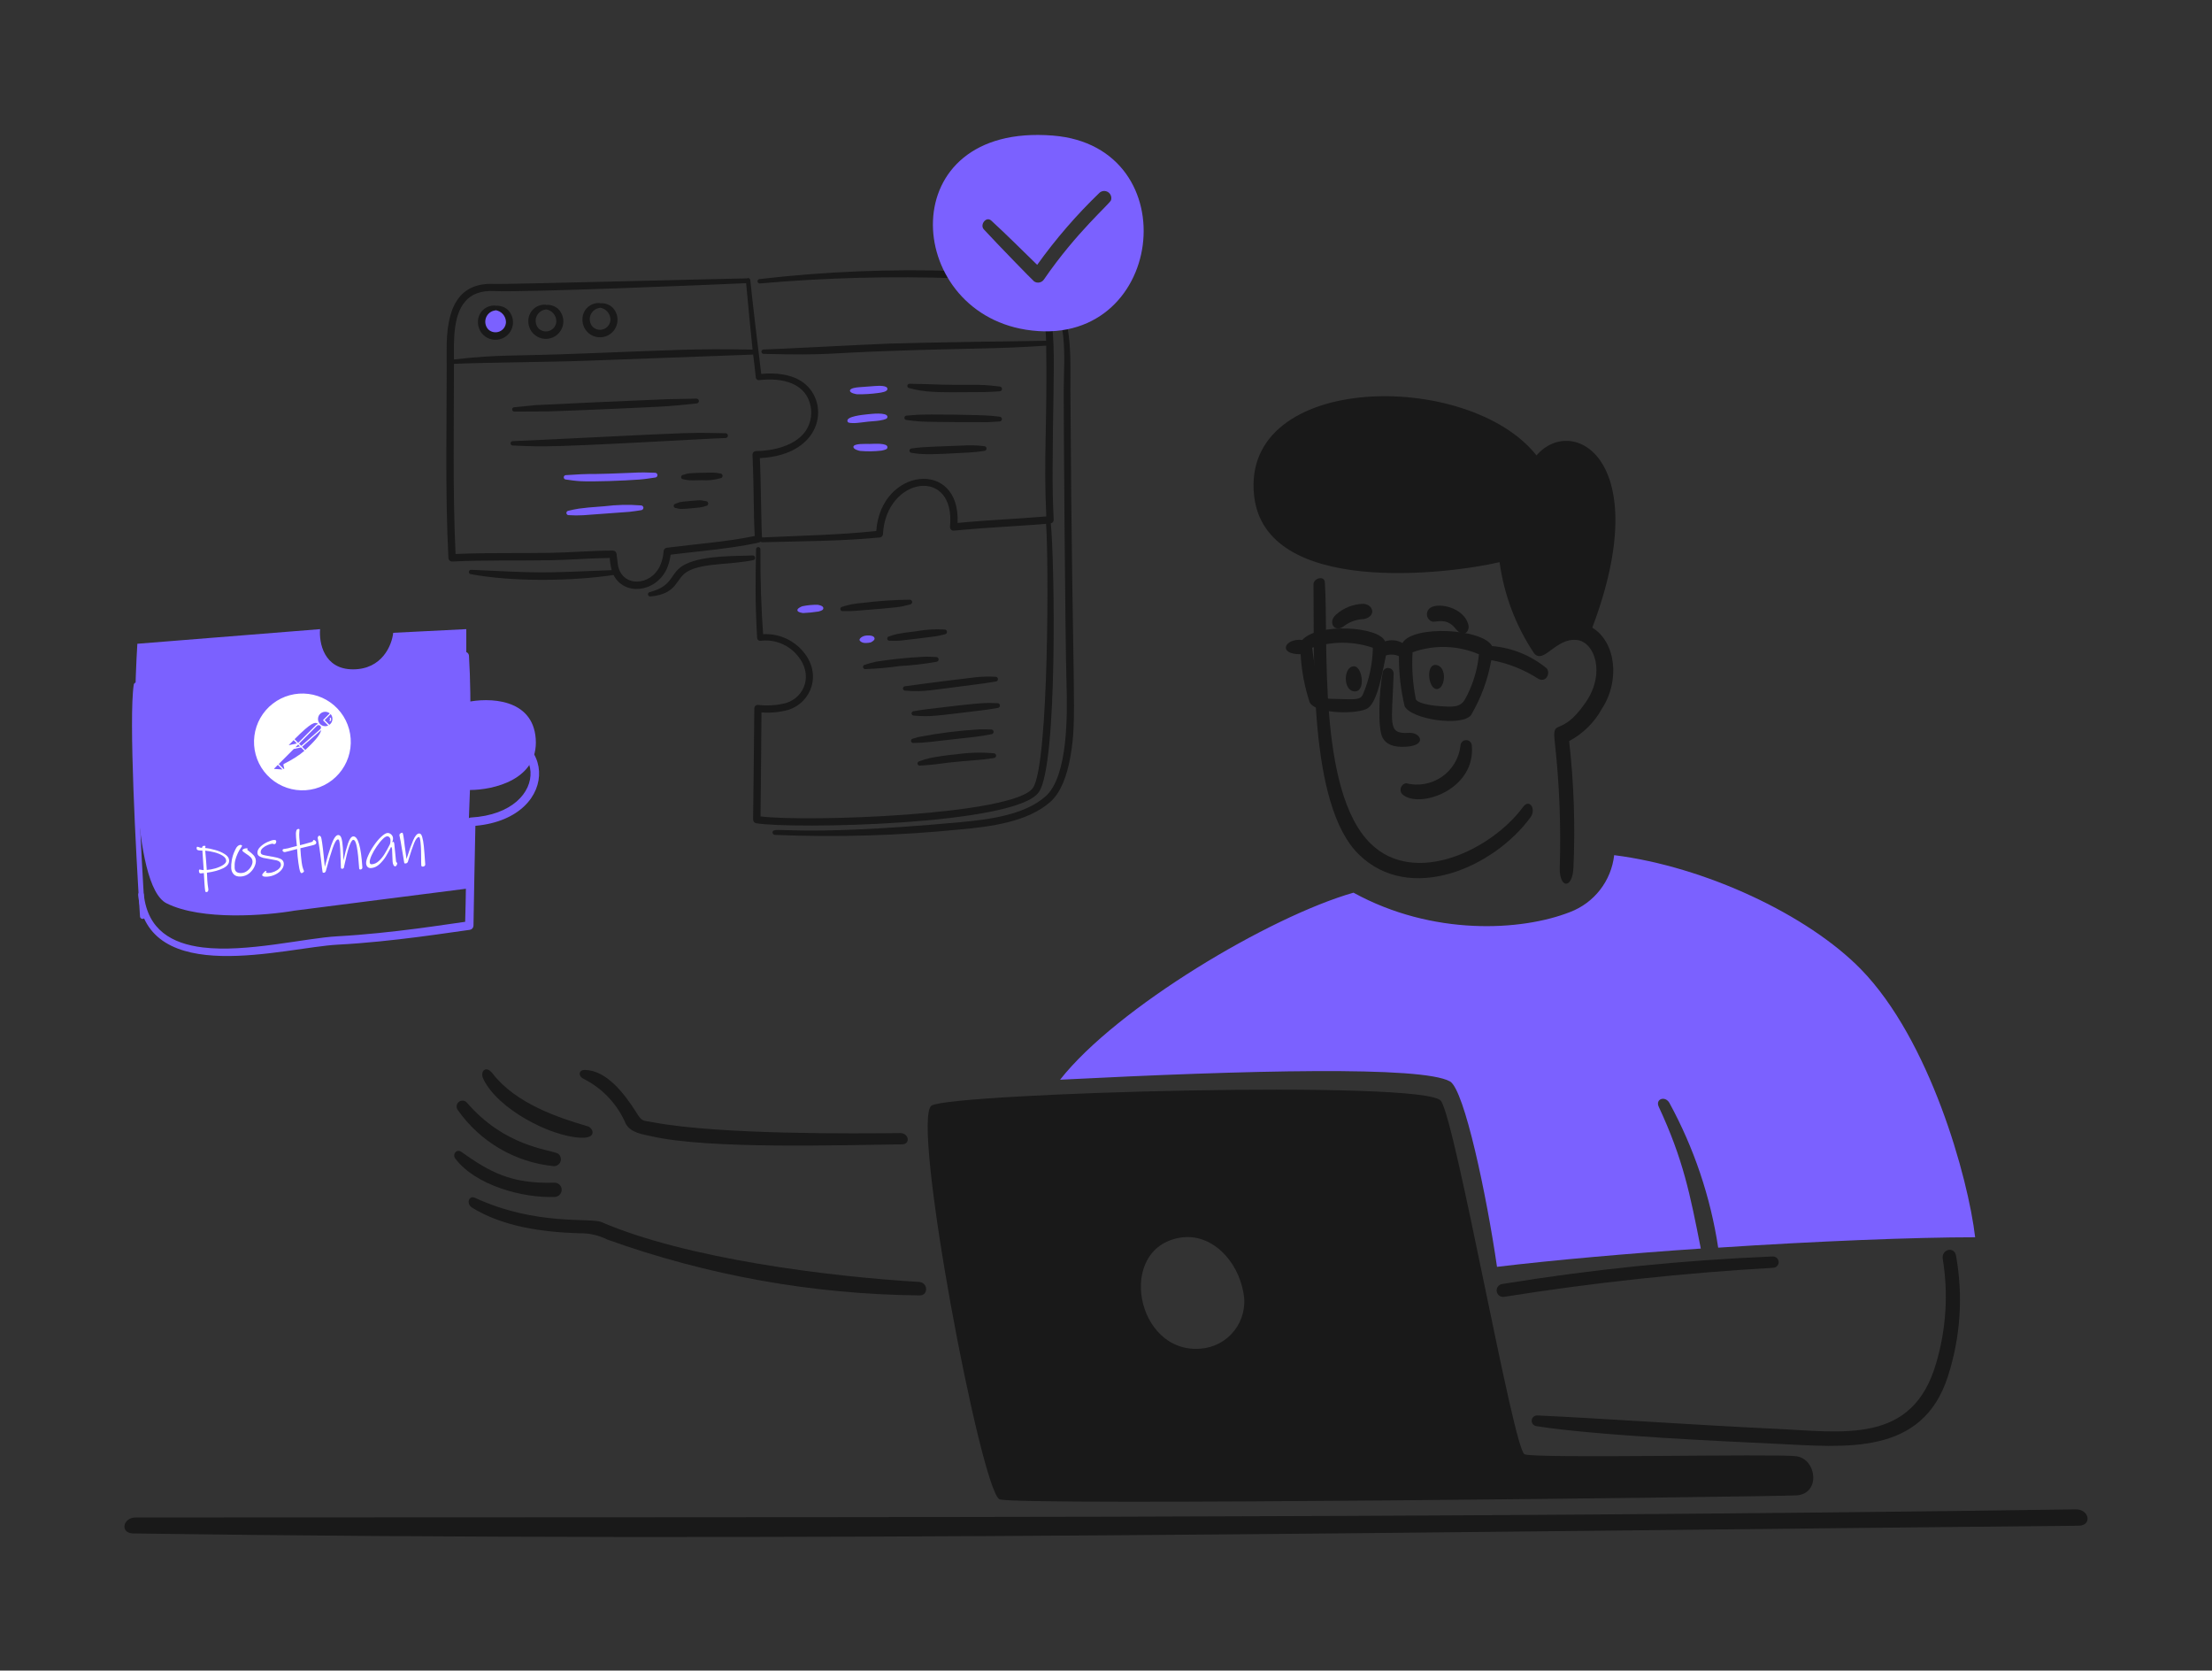 <svg width="200" height="151" viewBox="0 0 200 151" fill="none" xmlns="http://www.w3.org/2000/svg">
<rect x="0" y="0" width="200" height="151" fill="#333333" stroke="none"/>
<g clip-path="url(#clip0_5173_110110)">
<path d="M43.529 29.112C43.529 29.448 43.663 29.77 43.901 30.008C44.138 30.246 44.461 30.38 44.797 30.38C45.133 30.38 45.456 30.246 45.694 30.008C45.931 29.77 46.065 29.448 46.065 29.112C46.065 28.775 45.931 28.453 45.694 28.215C45.456 27.977 45.133 27.844 44.797 27.844C44.461 27.844 44.138 27.977 43.901 28.215C43.663 28.453 43.529 28.775 43.529 29.112Z" fill="#7B61FF"/>
<path d="M44.801 27.622C44.597 27.605 44.391 27.631 44.197 27.698C44.004 27.765 43.827 27.872 43.677 28.011C43.527 28.151 43.408 28.321 43.329 28.51C43.249 28.698 43.209 28.902 43.213 29.107C43.209 29.369 43.271 29.628 43.392 29.861C43.513 30.093 43.69 30.293 43.907 30.44C44.124 30.587 44.374 30.679 44.635 30.706C44.896 30.733 45.16 30.695 45.402 30.595C45.645 30.495 45.859 30.337 46.025 30.134C46.191 29.931 46.304 29.69 46.355 29.432C46.405 29.175 46.39 28.909 46.312 28.658C46.234 28.408 46.096 28.18 45.908 27.997C45.758 27.864 45.582 27.764 45.392 27.703C45.201 27.641 45 27.619 44.8 27.638L44.801 27.622ZM44.801 28.037C45.06 28.074 45.298 28.202 45.471 28.398C45.645 28.594 45.743 28.845 45.749 29.107C45.745 29.291 45.688 29.471 45.583 29.624C45.479 29.776 45.332 29.895 45.161 29.965C44.99 30.035 44.803 30.054 44.621 30.019C44.44 29.984 44.273 29.896 44.14 29.767C44.013 29.626 43.928 29.452 43.893 29.265C43.859 29.078 43.877 28.885 43.945 28.708C44.014 28.531 44.13 28.376 44.281 28.26C44.432 28.145 44.612 28.073 44.801 28.054V28.037Z" fill="#191919"/>
<path d="M49.355 27.544C49.151 27.527 48.946 27.553 48.753 27.62C48.559 27.687 48.382 27.794 48.233 27.934C48.083 28.074 47.965 28.244 47.885 28.432C47.805 28.621 47.766 28.824 47.77 29.028C47.767 29.29 47.828 29.548 47.949 29.78C48.07 30.012 48.247 30.21 48.464 30.357C48.68 30.504 48.929 30.595 49.19 30.622C49.45 30.649 49.713 30.611 49.955 30.512C50.197 30.413 50.41 30.255 50.576 30.052C50.742 29.85 50.856 29.61 50.906 29.354C50.957 29.097 50.943 28.832 50.866 28.582C50.789 28.332 50.651 28.105 50.465 27.921C50.315 27.788 50.139 27.688 49.948 27.627C49.758 27.565 49.557 27.543 49.357 27.562L49.355 27.544ZM49.355 27.959C49.614 27.996 49.852 28.123 50.026 28.32C50.199 28.515 50.297 28.767 50.303 29.028C50.3 29.213 50.242 29.393 50.138 29.545C50.033 29.698 49.887 29.817 49.716 29.887C49.545 29.957 49.357 29.976 49.176 29.941C48.994 29.905 48.827 29.818 48.695 29.689C48.568 29.547 48.482 29.374 48.448 29.187C48.413 29 48.431 28.807 48.5 28.63C48.568 28.452 48.684 28.297 48.835 28.182C48.986 28.066 49.166 27.995 49.355 27.975V27.959Z" fill="#191919"/>
<path d="M54.248 27.396C54.044 27.379 53.839 27.404 53.645 27.472C53.452 27.539 53.275 27.646 53.125 27.786C52.976 27.926 52.857 28.095 52.778 28.284C52.698 28.473 52.659 28.676 52.662 28.88C52.658 29.143 52.72 29.402 52.84 29.635C52.961 29.868 53.138 30.067 53.355 30.215C53.572 30.362 53.822 30.454 54.083 30.481C54.344 30.509 54.608 30.471 54.85 30.371C55.093 30.271 55.307 30.113 55.474 29.91C55.64 29.707 55.753 29.466 55.804 29.208C55.854 28.951 55.84 28.684 55.762 28.434C55.684 28.183 55.545 27.956 55.358 27.772C55.207 27.64 55.031 27.54 54.841 27.478C54.65 27.416 54.449 27.395 54.249 27.414L54.248 27.396ZM54.248 27.81C54.507 27.847 54.745 27.975 54.918 28.171C55.092 28.367 55.19 28.619 55.196 28.88C55.193 29.065 55.135 29.245 55.031 29.397C54.926 29.55 54.78 29.669 54.609 29.739C54.438 29.809 54.25 29.828 54.069 29.793C53.887 29.757 53.72 29.67 53.588 29.541C53.461 29.4 53.375 29.226 53.341 29.039C53.306 28.852 53.324 28.659 53.393 28.482C53.461 28.305 53.577 28.15 53.728 28.034C53.879 27.919 54.059 27.847 54.248 27.828L54.248 27.81Z" fill="#191919"/>
<path d="M46.524 37.203C47.12 37.188 49.092 37.2 49.486 37.189C51.797 37.125 59.053 36.806 60.364 36.713C61.641 36.625 62.337 36.522 62.995 36.464C63.051 36.459 63.102 36.432 63.139 36.39C63.176 36.348 63.195 36.293 63.192 36.237C63.189 36.181 63.165 36.129 63.124 36.09C63.084 36.052 63.03 36.031 62.974 36.031C62.527 36.05 60.768 36.067 60.331 36.082C58.574 36.143 48.91 36.582 48.473 36.617C47.813 36.669 47.164 36.754 46.503 36.807C46.476 36.807 46.45 36.813 46.425 36.824C46.401 36.834 46.379 36.85 46.36 36.87C46.342 36.889 46.328 36.912 46.319 36.937C46.309 36.962 46.306 36.989 46.307 37.016C46.308 37.043 46.315 37.069 46.327 37.093C46.339 37.117 46.355 37.138 46.376 37.156C46.396 37.173 46.419 37.186 46.445 37.195C46.47 37.203 46.497 37.206 46.524 37.203Z" fill="#191919"/>
<path d="M46.36 40.269C47.039 40.285 47.841 40.353 49.258 40.344C52.686 40.325 63.942 39.639 65.601 39.592C65.658 39.592 65.713 39.57 65.754 39.529C65.794 39.489 65.817 39.434 65.817 39.376C65.817 39.319 65.794 39.264 65.754 39.223C65.713 39.183 65.658 39.16 65.601 39.16C64.126 39.148 63.892 39.091 61.744 39.154C59.837 39.21 47.502 39.846 46.36 39.873C46.308 39.873 46.257 39.894 46.22 39.931C46.183 39.968 46.162 40.019 46.162 40.071C46.162 40.124 46.183 40.174 46.22 40.211C46.257 40.248 46.308 40.269 46.36 40.269Z" fill="#191919"/>
<path d="M51.165 43.343C51.584 43.406 52.041 43.471 52.465 43.493C53.668 43.557 56.392 43.451 57.793 43.347C58.339 43.306 58.677 43.242 59.242 43.163C59.271 43.161 59.298 43.154 59.324 43.142C59.349 43.13 59.372 43.112 59.391 43.091C59.41 43.07 59.425 43.045 59.434 43.018C59.443 42.992 59.447 42.963 59.445 42.935C59.441 42.878 59.416 42.825 59.374 42.788C59.333 42.749 59.278 42.729 59.221 42.731C57.353 42.677 58.489 42.7 55.034 42.814C52.783 42.889 53.783 42.778 51.188 42.946C51.161 42.944 51.134 42.947 51.109 42.955C51.083 42.963 51.06 42.976 51.039 42.994C51.019 43.011 51.003 43.033 50.991 43.057C50.979 43.081 50.972 43.107 50.971 43.133C50.97 43.16 50.974 43.187 50.983 43.212C50.992 43.237 51.006 43.26 51.024 43.28C51.043 43.299 51.065 43.315 51.089 43.326C51.114 43.337 51.14 43.342 51.167 43.343H51.165Z" fill="#7B61FF"/>
<path d="M61.789 43.32C62.264 43.426 62.202 43.437 63.463 43.403C64.026 43.442 64.593 43.383 65.136 43.227C65.192 43.221 65.243 43.195 65.28 43.153C65.317 43.111 65.336 43.056 65.333 43C65.33 42.944 65.306 42.891 65.265 42.853C65.225 42.815 65.171 42.794 65.115 42.794C64.883 42.745 64.647 42.72 64.41 42.719C63.959 42.719 62.577 42.745 62.268 42.792C62.098 42.822 61.931 42.866 61.767 42.924C61.715 42.927 61.666 42.95 61.631 42.99C61.596 43.029 61.578 43.08 61.58 43.133C61.583 43.185 61.607 43.234 61.646 43.27C61.685 43.305 61.737 43.323 61.789 43.32Z" fill="#191919"/>
<path d="M51.411 46.564C51.851 46.595 52.293 46.597 52.733 46.571C52.843 46.565 56.809 46.273 56.919 46.263C57.25 46.232 57.834 46.136 57.964 46.116C58.021 46.113 58.075 46.088 58.115 46.047C58.154 46.005 58.176 45.95 58.177 45.893C58.173 45.836 58.148 45.782 58.107 45.743C58.065 45.705 58.01 45.683 57.953 45.684C56.852 45.596 55.746 45.622 54.65 45.758C52.217 45.93 52.047 46.018 51.38 46.17C51.33 46.177 51.285 46.203 51.254 46.242C51.223 46.282 51.208 46.331 51.212 46.382C51.216 46.432 51.239 46.478 51.276 46.512C51.313 46.546 51.361 46.564 51.411 46.564Z" fill="#7B61FF"/>
<path d="M61.126 45.924C61.262 45.963 61.401 45.989 61.541 46.004C61.789 46.017 62.88 45.915 63.267 45.871C63.46 45.847 63.65 45.799 63.832 45.729C63.86 45.727 63.888 45.721 63.913 45.709C63.939 45.696 63.962 45.679 63.981 45.658C64 45.637 64.014 45.612 64.023 45.585C64.032 45.559 64.036 45.53 64.034 45.502C64.031 45.445 64.006 45.392 63.964 45.354C63.922 45.316 63.867 45.296 63.81 45.298C63.217 45.191 63.449 45.199 62.436 45.28C61.332 45.368 61.431 45.401 61.094 45.531C61.042 45.535 60.993 45.559 60.959 45.599C60.925 45.639 60.909 45.691 60.913 45.743C60.918 45.795 60.943 45.843 60.983 45.876C61.023 45.91 61.074 45.927 61.126 45.924Z" fill="#191919"/>
<path d="M77.498 35.638C78.143 35.648 78.787 35.608 79.426 35.52C79.695 35.486 80.258 35.406 80.236 35.15C80.236 34.822 79.435 34.868 79.106 34.892C78.627 34.926 78.148 34.962 77.668 35C77.437 35.017 76.871 35.077 76.848 35.309C76.848 35.541 77.4 35.627 77.498 35.638Z" fill="#7B61FF"/>
<path d="M77.237 38.243C77.501 38.243 78.094 38.155 78.504 38.111C78.845 38.075 79.186 38.067 79.527 38.012C80.079 37.919 80.241 37.848 80.241 37.666C80.202 37.235 78.752 37.414 78.376 37.453C77.955 37.497 76.536 37.642 76.619 38.058C76.65 38.218 76.772 38.239 77.237 38.243Z" fill="#7B61FF"/>
<path d="M77.768 40.759C78.41 40.816 79.056 40.806 79.697 40.732C80.042 40.656 80.24 40.617 80.24 40.421C80.24 40.02 79.051 40.118 78.631 40.126C78.334 40.131 77.193 40.06 77.161 40.385C77.139 40.607 77.626 40.733 77.768 40.759Z" fill="#7B61FF"/>
<path d="M82.426 40.931C83.321 41.074 83.773 41.125 87.614 40.903C88.075 40.878 88.533 40.83 88.989 40.758C89.017 40.757 89.045 40.751 89.071 40.74C89.097 40.728 89.12 40.712 89.14 40.691C89.159 40.671 89.174 40.646 89.185 40.62C89.195 40.593 89.2 40.565 89.199 40.537C89.198 40.509 89.192 40.481 89.181 40.455C89.169 40.429 89.153 40.406 89.132 40.386C89.112 40.366 89.088 40.351 89.061 40.341C89.035 40.331 89.006 40.326 88.978 40.327C88.324 40.247 87.664 40.229 87.007 40.274C82.627 40.428 83.271 40.441 82.427 40.535C82.374 40.535 82.324 40.556 82.287 40.593C82.249 40.63 82.228 40.681 82.228 40.733C82.228 40.786 82.249 40.836 82.287 40.873C82.324 40.911 82.374 40.932 82.427 40.932L82.426 40.931Z" fill="#191919"/>
<path d="M81.965 37.963C82.329 38.011 82.83 38.078 83.232 38.099C84.188 38.158 89.045 38.168 89.316 38.158C89.668 38.145 90.02 38.114 90.381 38.096C90.436 38.094 90.489 38.072 90.527 38.032C90.566 37.993 90.589 37.94 90.59 37.885C90.591 37.83 90.572 37.776 90.535 37.735C90.498 37.694 90.447 37.669 90.391 37.664C90.168 37.638 89.944 37.611 89.72 37.59C88.609 37.484 83.895 37.434 82.891 37.495C82.583 37.514 82.284 37.545 81.975 37.567C81.922 37.566 81.871 37.585 81.833 37.621C81.795 37.657 81.773 37.707 81.772 37.76C81.77 37.812 81.79 37.864 81.826 37.902C81.862 37.94 81.912 37.962 81.965 37.963V37.963Z" fill="#191919"/>
<path d="M82.206 35.081C83.641 35.451 84.36 35.488 88.674 35.441C89.78 35.43 89.646 35.4 90.378 35.372C90.434 35.373 90.488 35.352 90.528 35.314C90.569 35.275 90.593 35.223 90.596 35.167C90.599 35.111 90.58 35.056 90.543 35.014C90.507 34.972 90.455 34.946 90.399 34.941C88.08 34.642 88.26 34.897 83.549 34.715C83.19 34.701 82.525 34.7 82.26 34.689C82.234 34.686 82.208 34.687 82.183 34.694C82.157 34.701 82.134 34.712 82.113 34.728C82.093 34.744 82.075 34.763 82.062 34.786C82.049 34.808 82.04 34.833 82.037 34.859C82.034 34.884 82.035 34.91 82.042 34.936C82.048 34.961 82.06 34.984 82.076 35.005C82.091 35.026 82.111 35.043 82.133 35.056C82.156 35.069 82.181 35.078 82.206 35.081Z" fill="#191919"/>
<path d="M72.62 55.413C73.08 55.393 73.539 55.347 73.995 55.276C74.246 55.212 74.459 55.144 74.442 54.959C74.442 54.739 73.964 54.67 73.92 54.665C73.459 54.659 72.998 54.703 72.546 54.797C72.46 54.824 72.061 54.992 72.098 55.174C72.116 55.349 72.574 55.411 72.62 55.413Z" fill="#7B61FF"/>
<path d="M76.212 55.238C76.638 55.249 77.064 55.238 77.489 55.203C81.644 54.868 81.267 54.885 82.294 54.633C82.35 54.624 82.4 54.593 82.433 54.547C82.466 54.501 82.48 54.444 82.471 54.388C82.463 54.332 82.433 54.281 82.388 54.247C82.343 54.213 82.286 54.198 82.23 54.205C80.805 54.222 79.382 54.32 77.968 54.499C77.349 54.537 76.736 54.654 76.146 54.846C76.094 54.855 76.048 54.884 76.017 54.927C75.987 54.97 75.975 55.023 75.983 55.075C75.992 55.127 76.021 55.174 76.064 55.204C76.107 55.235 76.16 55.247 76.212 55.238Z" fill="#191919"/>
<path d="M78.32 58.118C78.453 58.115 78.585 58.099 78.715 58.069C78.759 58.058 79.092 57.885 79.077 57.717C79.054 57.457 78.665 57.42 78.352 57.443C77.903 57.481 77.704 57.748 77.713 57.84C77.722 57.932 77.933 58.146 78.32 58.118Z" fill="#7B61FF"/>
<path d="M80.442 57.914C80.78 57.937 81.118 57.931 81.455 57.898C81.666 57.877 84.341 57.561 84.641 57.511C84.933 57.462 85.253 57.373 85.429 57.332C85.486 57.326 85.538 57.298 85.575 57.254C85.611 57.209 85.628 57.152 85.622 57.095C85.616 57.038 85.588 56.985 85.543 56.949C85.499 56.913 85.442 56.896 85.385 56.902C84.544 56.851 83.699 56.903 82.871 57.055C81.004 57.271 80.916 57.351 80.388 57.523C80.337 57.531 80.29 57.559 80.258 57.601C80.227 57.642 80.212 57.695 80.218 57.747C80.226 57.798 80.254 57.845 80.296 57.876C80.338 57.907 80.39 57.921 80.442 57.914Z" fill="#191919"/>
<path d="M78.268 60.479C79.294 60.442 80.319 60.35 81.336 60.205C82.454 60.145 83.568 60.017 84.671 59.819C84.726 59.814 84.778 59.787 84.814 59.745C84.851 59.703 84.87 59.648 84.867 59.593C84.864 59.537 84.84 59.484 84.799 59.446C84.759 59.408 84.705 59.387 84.649 59.387C84.239 59.373 83.889 59.347 83.477 59.366C82.046 59.44 80.621 59.587 79.205 59.809C78.863 59.883 78.525 59.977 78.192 60.089C78.167 60.094 78.142 60.103 78.12 60.117C78.098 60.132 78.079 60.15 78.065 60.171C78.05 60.193 78.039 60.217 78.034 60.242C78.028 60.268 78.028 60.294 78.032 60.319C78.043 60.371 78.074 60.417 78.118 60.447C78.162 60.477 78.215 60.488 78.268 60.479Z" fill="#191919"/>
<path d="M81.844 62.426C83.635 62.568 84.09 62.383 88.322 61.854C89.462 61.714 89.379 61.691 90.016 61.606C90.045 61.605 90.074 61.599 90.101 61.587C90.127 61.576 90.151 61.559 90.171 61.538C90.192 61.516 90.207 61.491 90.217 61.464C90.227 61.436 90.232 61.407 90.23 61.378C90.229 61.349 90.221 61.32 90.209 61.294C90.196 61.268 90.178 61.245 90.156 61.225C90.134 61.206 90.108 61.192 90.081 61.183C90.053 61.174 90.023 61.17 89.994 61.173C89.44 61.143 88.885 61.153 88.332 61.203C88.093 61.224 84.373 61.674 81.834 62.03C81.808 62.03 81.782 62.036 81.758 62.047C81.734 62.057 81.713 62.073 81.695 62.092C81.677 62.111 81.663 62.133 81.654 62.157C81.644 62.181 81.64 62.207 81.641 62.233C81.641 62.259 81.647 62.285 81.658 62.309C81.668 62.333 81.684 62.354 81.703 62.372C81.722 62.39 81.744 62.404 81.768 62.413C81.792 62.423 81.818 62.427 81.844 62.426Z" fill="#191919"/>
<path d="M82.624 64.681C84.209 64.813 84.577 64.704 88.632 64.224C89.627 64.106 89.58 64.081 90.209 63.99C90.266 63.987 90.32 63.962 90.358 63.92C90.397 63.877 90.417 63.821 90.414 63.764C90.411 63.707 90.386 63.653 90.343 63.615C90.301 63.576 90.245 63.556 90.188 63.559C89.049 63.515 88.918 63.489 83.806 64.102C83.48 64.14 82.761 64.261 82.613 64.284C82.587 64.285 82.561 64.291 82.537 64.302C82.514 64.312 82.492 64.327 82.474 64.346C82.456 64.365 82.442 64.387 82.433 64.412C82.424 64.436 82.419 64.462 82.42 64.488C82.421 64.514 82.427 64.54 82.437 64.563C82.448 64.587 82.463 64.609 82.482 64.626C82.501 64.644 82.523 64.658 82.547 64.668C82.572 64.677 82.597 64.681 82.624 64.681Z" fill="#191919"/>
<path d="M82.602 67.155C83.075 67.151 83.548 67.122 84.019 67.07C89.213 66.484 88.263 66.615 89.633 66.365C89.662 66.364 89.69 66.356 89.716 66.344C89.742 66.331 89.765 66.314 89.784 66.292C89.803 66.271 89.818 66.246 89.827 66.218C89.836 66.191 89.84 66.162 89.838 66.133C89.835 66.105 89.828 66.077 89.814 66.051C89.801 66.026 89.783 66.003 89.761 65.984C89.739 65.966 89.714 65.952 89.686 65.943C89.659 65.935 89.63 65.932 89.601 65.935C89.239 65.93 88.887 65.913 88.525 65.927C86.687 66.037 84.858 66.267 83.049 66.617C82.878 66.662 82.708 66.716 82.538 66.766C82.512 66.77 82.487 66.779 82.464 66.792C82.442 66.806 82.422 66.824 82.407 66.845C82.392 66.866 82.381 66.891 82.374 66.916C82.368 66.942 82.368 66.968 82.372 66.994C82.376 67.02 82.385 67.045 82.399 67.067C82.413 67.089 82.431 67.108 82.453 67.124C82.474 67.139 82.499 67.15 82.524 67.155C82.55 67.161 82.576 67.162 82.602 67.157V67.155Z" fill="#191919"/>
<path d="M83.186 69.203C85.913 69.01 84.023 69.045 88.515 68.683C89.192 68.631 89.376 68.582 89.847 68.52C89.876 68.521 89.905 68.515 89.932 68.504C89.959 68.493 89.983 68.477 90.004 68.456C90.024 68.435 90.04 68.41 90.051 68.383C90.062 68.356 90.067 68.327 90.066 68.298C90.066 68.269 90.059 68.24 90.047 68.214C90.035 68.187 90.017 68.163 89.996 68.144C89.975 68.124 89.949 68.109 89.922 68.099C89.894 68.09 89.865 68.085 89.836 68.087C88.707 67.989 87.57 68.02 86.448 68.183C85.655 68.254 84.865 68.366 84.083 68.518C83.751 68.599 83.424 68.698 83.103 68.815C83.055 68.829 83.013 68.861 82.987 68.904C82.961 68.947 82.953 68.999 82.963 69.048C82.974 69.097 83.003 69.141 83.044 69.17C83.086 69.198 83.137 69.21 83.186 69.203Z" fill="#191919"/>
<path d="M94.311 26.101C96.645 28.391 96.198 32.096 96.175 35.353C96.166 36.679 96.301 57.428 96.431 61.853C96.511 64.577 96.573 70.171 94.535 71.982C92.617 73.684 89.341 74.086 86.79 74.32C71.193 75.747 69.909 74.582 69.85 75.241C69.848 75.299 69.87 75.356 69.91 75.398C69.95 75.44 70.005 75.465 70.063 75.466C75.664 75.698 81.275 75.531 86.853 74.968C89.576 74.725 92.927 74.29 94.972 72.477C95.919 71.637 96.483 70.102 96.783 68.382C97.419 64.732 96.947 63.617 96.783 35.355C96.764 32.096 97.088 28.06 94.588 25.813C94.549 25.78 94.499 25.763 94.448 25.766C94.397 25.769 94.35 25.791 94.314 25.827C94.279 25.864 94.259 25.913 94.258 25.964C94.258 26.015 94.277 26.064 94.311 26.101Z" fill="#191919"/>
<path d="M95.01 47.308C95.087 47.292 95.156 47.248 95.204 47.185C95.252 47.122 95.275 47.044 95.269 46.965C95.191 45.38 95.159 43.792 95.174 42.205C95.208 31.938 95.786 28.23 93.852 26.174C92.335 24.532 89.413 24.607 86.576 24.501C80.596 24.295 74.61 24.537 68.666 25.226C68.614 25.232 68.566 25.258 68.534 25.299C68.501 25.34 68.486 25.393 68.491 25.445C68.497 25.497 68.523 25.545 68.565 25.578C68.606 25.611 68.658 25.626 68.71 25.62C74.641 25.1 80.597 24.944 86.546 25.152C91.979 25.36 94.43 25.306 94.585 30.799C93.638 30.814 83.702 30.95 80.421 31.057C78.3 31.134 69.799 31.585 69.043 31.59C68.99 31.59 68.939 31.611 68.902 31.648C68.865 31.685 68.844 31.735 68.844 31.788C68.844 31.841 68.865 31.891 68.902 31.928C68.939 31.965 68.99 31.986 69.043 31.986C75.014 32.139 74.877 31.904 80.442 31.724C87.804 31.46 90.016 31.557 94.593 31.242C94.697 38.299 94.347 41.275 94.601 46.679C91.933 46.906 89.258 47.005 86.579 47.269C86.852 41.451 79.636 42.256 79.228 47.997C75.884 48.353 72.317 48.418 68.915 48.58C68.827 48.584 68.818 43.603 68.702 41.409C74.609 41.111 75.091 36.09 72.409 34.43C71.429 33.813 70.087 33.676 68.829 33.799C68.648 32.434 67.977 26.77 67.838 25.314C67.835 25.281 67.824 25.249 67.805 25.221C67.786 25.194 67.761 25.171 67.731 25.156C67.701 25.141 67.668 25.133 67.635 25.134C67.602 25.135 67.569 25.145 67.54 25.161C67.408 25.148 45.565 25.71 44.752 25.666C41.245 25.476 40.363 28.145 40.384 31.64C40.414 37.928 40.225 44.201 40.544 50.441C40.549 50.529 40.589 50.611 40.655 50.67C40.721 50.73 40.807 50.76 40.896 50.756C43.846 50.612 46.732 50.69 49.675 50.642C51.5 50.613 53.322 50.454 55.13 50.434C55.155 50.806 55.214 51.174 55.306 51.535C48.711 51.809 48.979 51.804 42.609 51.504C42.557 51.498 42.505 51.513 42.464 51.546C42.423 51.578 42.397 51.626 42.391 51.678C42.385 51.73 42.4 51.783 42.433 51.824C42.465 51.865 42.513 51.891 42.565 51.897C46.462 52.621 51.77 52.522 55.477 51.974C56.443 53.886 59.282 53.569 60.283 51.427C60.461 51.016 60.579 50.582 60.635 50.138C62.446 49.91 64.332 49.743 66.165 49.477C66.389 49.445 68.601 49.112 68.785 48.97C68.825 49 68.874 49.016 68.924 49.014C72.488 48.913 75.926 48.929 79.556 48.58C79.63 48.571 79.698 48.537 79.749 48.483C79.799 48.429 79.829 48.36 79.834 48.286C80.106 43.069 86.43 42.129 85.896 47.606C85.892 47.654 85.899 47.703 85.915 47.748C85.932 47.794 85.958 47.836 85.991 47.87C86.177 48.047 86.02 47.946 88.868 47.742C90.771 47.605 92.675 47.509 94.579 47.349C94.816 50.066 94.864 69.047 93.396 71.219C91.65 73.685 72.968 74.317 68.764 73.795C68.785 71.883 68.849 65.615 68.849 64.391C69.666 64.458 70.488 64.382 71.278 64.164C73.373 63.493 74.342 60.91 72.61 58.885C72.17 58.363 71.615 57.95 70.988 57.679C70.362 57.408 69.681 57.286 68.999 57.323C68.844 55.341 68.733 52.294 68.754 49.642C68.753 49.591 68.732 49.543 68.695 49.507C68.659 49.471 68.611 49.451 68.56 49.45C68.509 49.449 68.46 49.468 68.423 49.503C68.385 49.537 68.363 49.585 68.36 49.636C68.316 52.469 68.256 54.081 68.455 57.661C68.458 57.7 68.469 57.739 68.487 57.774C68.506 57.809 68.532 57.84 68.563 57.864C68.594 57.888 68.63 57.906 68.668 57.915C68.707 57.925 68.747 57.926 68.786 57.919C69.414 57.844 70.051 57.931 70.636 58.17C71.222 58.41 71.737 58.794 72.133 59.287C73.529 60.954 72.788 63.007 71.076 63.545C70.248 63.758 69.389 63.815 68.54 63.715C68.496 63.712 68.451 63.718 68.409 63.733C68.367 63.748 68.329 63.772 68.296 63.803C68.264 63.834 68.239 63.872 68.222 63.913C68.206 63.955 68.198 63.999 68.2 64.044C68.2 65.382 68.114 72.068 68.093 74.079C68.093 74.157 68.121 74.234 68.171 74.294C68.222 74.355 68.292 74.396 68.37 74.41C71.547 74.957 91.906 74.592 93.928 71.596C95.664 69.146 95.338 50.38 95.01 47.308ZM42.063 27.246C42.607 26.607 43.448 26.244 44.716 26.31C47.403 26.442 64.561 25.733 67.462 25.596C67.579 26.975 67.976 30.981 68.045 31.6C62.744 31.495 60.625 31.66 53.09 31.938C45.864 32.231 45.386 32.006 41.043 32.491C41.04 30.802 40.947 28.542 42.063 27.246ZM68.347 40.775C68.304 40.776 68.261 40.786 68.222 40.804C68.183 40.822 68.148 40.848 68.119 40.88C68.09 40.912 68.068 40.949 68.054 40.99C68.04 41.031 68.035 41.074 68.038 41.117C68.194 44.8 68.109 46.054 68.241 48.448C65.663 48.983 62.922 49.171 60.293 49.51C60.218 49.518 60.147 49.553 60.095 49.607C60.042 49.662 60.011 49.734 60.005 49.809C59.973 50.271 59.861 50.724 59.675 51.148C58.822 53.004 56.227 53.112 55.871 51.067L55.744 50.059C55.734 49.978 55.696 49.903 55.635 49.849C55.574 49.794 55.495 49.764 55.413 49.765C53.508 49.77 51.578 49.943 49.661 49.973C46.87 50.017 44.023 49.95 41.191 50.075C40.921 44.512 41.049 37.986 41.045 32.891C43.411 32.769 49.532 32.735 53.123 32.604C55.158 32.525 67.136 32.081 68.097 32.05C68.175 32.744 68.273 33.434 68.337 34.126C68.341 34.161 68.351 34.195 68.369 34.226C68.386 34.257 68.409 34.283 68.437 34.305C68.465 34.327 68.497 34.343 68.531 34.352C68.565 34.361 68.6 34.363 68.635 34.358C70.797 34.112 72.914 34.646 73.303 36.769C73.374 37.164 73.364 37.569 73.274 37.96C73.184 38.351 73.017 38.719 72.781 39.044C71.831 40.298 69.927 40.756 68.347 40.775Z" fill="#191919"/>
<path d="M58.822 53.912C61.364 53.674 61.032 52.226 62.263 51.599C63.683 50.877 65.946 51.063 68.081 50.635C68.109 50.632 68.137 50.624 68.163 50.61C68.188 50.596 68.211 50.578 68.229 50.555C68.247 50.532 68.261 50.506 68.269 50.478C68.277 50.451 68.279 50.422 68.275 50.393C68.272 50.364 68.262 50.336 68.248 50.311C68.233 50.286 68.214 50.264 68.191 50.247C68.168 50.229 68.141 50.217 68.113 50.21C68.085 50.203 68.056 50.201 68.027 50.206C66.926 50.278 63.665 50.145 61.965 51.005C60.486 51.754 61.023 52.916 58.748 53.521C58.722 53.526 58.697 53.536 58.676 53.55C58.654 53.565 58.635 53.583 58.62 53.605C58.606 53.626 58.595 53.65 58.59 53.676C58.585 53.702 58.585 53.728 58.59 53.754C58.594 53.779 58.604 53.804 58.619 53.825C58.633 53.847 58.651 53.866 58.673 53.881C58.695 53.895 58.719 53.906 58.744 53.911C58.77 53.916 58.796 53.917 58.822 53.912Z" fill="#191919"/>
<path d="M28.473 60.314C23.108 60.538 18.374 61.44 12.866 61.019C12.836 61.017 12.807 61.008 12.78 60.995C12.753 60.981 12.729 60.962 12.71 60.939C12.69 60.916 12.675 60.89 12.666 60.861C12.657 60.832 12.653 60.802 12.655 60.772C12.661 60.711 12.69 60.654 12.736 60.614C12.782 60.574 12.842 60.553 12.902 60.556C17.926 60.886 23.416 59.822 28.819 59.563C28.87 59.559 28.921 59.566 28.969 59.583C29.017 59.601 29.061 59.629 29.097 59.665C29.134 59.702 29.162 59.745 29.18 59.794C29.198 59.842 29.205 59.894 29.201 59.945C29.093 64.112 34.196 63.613 34.766 59.739C34.779 59.654 34.82 59.575 34.883 59.516C34.946 59.457 35.026 59.422 35.112 59.415C37.395 59.25 39.639 58.982 42.009 58.914C42.109 58.911 42.206 58.948 42.279 59.016C42.353 59.084 42.398 59.179 42.403 59.28C42.539 61.466 42.539 63.708 42.539 66.026C50.456 65.09 51.006 73.921 42.983 74.645C42.946 75.956 42.81 83.686 42.81 83.686C42.804 83.776 42.767 83.86 42.706 83.926C42.646 83.991 42.565 84.034 42.477 84.047C40.862 84.253 35.511 85.129 30.534 85.387C25.808 85.627 13.257 89.368 12.495 80.889C12.489 80.823 12.508 80.756 12.55 80.704C12.591 80.652 12.652 80.619 12.717 80.611C12.784 80.606 12.85 80.627 12.903 80.669C12.955 80.711 12.991 80.771 13.001 80.838C13.347 84.061 15.543 85.293 18.319 85.635C22.278 86.122 27.574 84.792 30.497 84.631C35.534 84.355 40.691 83.498 42.058 83.321C42.097 82.831 42.218 74.326 42.218 74.274C42.219 74.177 42.257 74.084 42.323 74.014C42.389 73.943 42.48 73.901 42.575 73.895C50.07 73.46 49.577 65.654 42.218 66.858C42.164 66.867 42.108 66.863 42.056 66.848C42.003 66.833 41.954 66.806 41.912 66.77C41.583 66.489 41.957 66.174 41.665 59.704C39.636 59.775 37.548 60.007 35.459 60.162C34.536 64.579 28.645 64.905 28.473 60.314Z" fill="#7B61FF"/>
<path d="M12.889 82.826C12.512 77.059 11.871 64.805 12.323 61.922" stroke="#7B61FF" stroke-width="0.463" stroke-linecap="round"/>
<path d="M15.062 81.651C11.89 80.065 11.978 65.349 12.419 58.189L28.942 56.867C28.832 58.079 29.273 60.502 31.916 60.502C34.56 60.502 35.441 58.299 35.551 57.198L42.16 56.867V63.476C44.143 63.036 48.175 63.08 48.439 66.781C48.703 70.482 44.584 71.407 42.491 71.407L42.16 80.329L26.629 82.312C24.096 82.752 18.235 83.237 15.062 81.651Z" fill="#7B61FF"/>
<g clip-path="url(#clip1_5173_110110)">
<path d="M27.899 62.723C26.748 62.575 25.586 62.891 24.667 63.6C23.749 64.309 23.15 65.355 23.002 66.505C22.855 67.656 23.17 68.819 23.879 69.737C24.589 70.655 25.634 71.254 26.785 71.402C27.936 71.55 29.098 71.234 30.016 70.525C30.934 69.816 31.533 68.771 31.681 67.62C31.829 66.469 31.514 65.306 30.804 64.388C30.095 63.47 29.05 62.871 27.899 62.723Z" fill="white"/>
<path d="M26.125 67.342C26.127 67.345 26.129 67.348 26.133 67.35C26.137 67.351 26.141 67.352 26.144 67.35L26.844 67.199L26.55 66.901L26.13 67.321C26.127 67.323 26.125 67.326 26.123 67.33C26.122 67.334 26.123 67.338 26.125 67.342ZM29.403 64.336C29.305 64.336 29.209 64.358 29.121 64.4C29.033 64.443 28.956 64.504 28.895 64.58C28.834 64.656 28.791 64.745 28.769 64.84C28.747 64.935 28.746 65.034 28.767 65.129C28.788 65.224 28.83 65.313 28.89 65.39C28.951 65.467 29.027 65.529 29.114 65.573C29.202 65.616 29.298 65.639 29.395 65.64C29.493 65.641 29.589 65.621 29.678 65.58L29.234 65.136C29.224 65.126 29.218 65.112 29.218 65.098C29.218 65.083 29.224 65.069 29.234 65.059L29.814 64.48C29.697 64.386 29.552 64.336 29.403 64.336Z" fill="#7B61FF"/>
<path d="M29.897 64.547L29.354 65.088L29.78 65.514C29.855 65.462 29.918 65.393 29.965 65.315C30.013 65.236 30.043 65.148 30.054 65.057C30.065 64.966 30.056 64.873 30.03 64.785C30.003 64.698 29.958 64.616 29.897 64.547ZM28.81 65.546H28.801C28.789 65.546 28.778 65.547 28.767 65.549H28.763C28.751 65.552 28.739 65.555 28.727 65.559L28.718 65.563C28.709 65.567 28.701 65.572 28.693 65.577L28.683 65.583C28.672 65.59 28.663 65.599 28.653 65.607L27.042 67.219L27.241 67.418L28.948 65.921C28.957 65.912 28.966 65.903 28.974 65.893L28.981 65.883C28.994 65.864 29.004 65.842 29.011 65.819C29.011 65.814 29.015 65.809 29.016 65.804C29.018 65.793 29.019 65.782 29.02 65.771V65.733C29.02 65.725 29.02 65.722 29.018 65.717C29.01 65.676 28.99 65.638 28.96 65.608C28.93 65.578 28.893 65.558 28.851 65.55H28.843C28.832 65.548 28.821 65.546 28.81 65.546ZM26.629 66.815L26.96 67.144L28.576 65.529C28.628 65.477 28.697 65.445 28.77 65.438C28.484 65.219 28.173 65.277 26.629 66.815ZM29.039 65.984L29.019 66.003L27.313 67.5L27.603 67.79C28.322 67.11 28.96 66.462 29.039 65.984ZM24.782 69.492C24.783 69.495 24.785 69.497 24.788 69.499C24.79 69.501 24.793 69.503 24.796 69.503L25.54 69.554L25.123 69.137L24.786 69.474C24.784 69.476 24.782 69.479 24.782 69.482C24.781 69.486 24.781 69.489 24.783 69.492H24.782ZM25.201 69.06L25.641 69.499C25.646 69.505 25.653 69.508 25.661 69.509C25.668 69.51 25.676 69.509 25.682 69.505C25.689 69.502 25.695 69.496 25.698 69.489C25.701 69.482 25.702 69.474 25.7 69.467L25.625 69.151C25.62 69.131 25.623 69.109 25.631 69.09C25.64 69.071 25.655 69.055 25.674 69.046C26.445 68.659 27.067 68.262 27.523 67.864L27.217 67.558L26.561 67.699L25.201 69.06ZM27.123 67.466L26.958 67.301L26.731 67.528C26.729 67.53 26.728 67.533 26.728 67.535C26.728 67.538 26.729 67.54 26.731 67.542C26.732 67.544 26.734 67.546 26.736 67.547C26.738 67.548 26.741 67.549 26.743 67.548L27.123 67.466Z" fill="#7B61FF"/>
<path d="M29.912 64.903C29.91 64.896 29.906 64.89 29.901 64.884C29.896 64.879 29.89 64.874 29.884 64.871C29.877 64.868 29.87 64.867 29.862 64.867C29.855 64.867 29.848 64.869 29.841 64.872C29.834 64.876 29.829 64.88 29.824 64.886C29.819 64.891 29.816 64.898 29.814 64.905C29.812 64.912 29.812 64.92 29.813 64.927C29.814 64.934 29.817 64.941 29.821 64.947C29.834 64.974 29.84 65.003 29.836 65.032C29.833 65.061 29.821 65.089 29.803 65.112C29.794 65.122 29.79 65.135 29.791 65.149C29.793 65.162 29.799 65.174 29.809 65.183C29.82 65.192 29.833 65.196 29.846 65.194C29.86 65.193 29.872 65.187 29.881 65.176C29.912 65.139 29.931 65.093 29.937 65.044C29.942 64.996 29.934 64.947 29.912 64.903Z" fill="white"/>
</g>
<path d="M20.716 77.75C20.736 78.045 20.559 78.286 20.187 78.474C19.816 78.661 19.323 78.797 18.711 78.883C18.721 79.166 18.732 79.397 18.744 79.576C18.759 79.813 18.784 80.029 18.817 80.223C18.831 80.297 18.838 80.349 18.84 80.378C18.844 80.444 18.834 80.501 18.807 80.549C18.782 80.601 18.742 80.629 18.688 80.632C18.613 80.637 18.569 80.613 18.558 80.559C18.549 80.489 18.535 80.379 18.517 80.23C18.503 80.085 18.492 79.937 18.482 79.787L18.431 78.914C18.41 78.915 18.371 78.92 18.313 78.928C18.259 78.936 18.205 78.941 18.151 78.945C18.052 78.951 17.997 78.886 17.988 78.749C17.982 78.649 18.003 78.597 18.053 78.594C18.07 78.593 18.121 78.602 18.205 78.622C18.29 78.641 18.362 78.649 18.42 78.645L18.298 76.881C18.265 76.879 18.196 76.877 18.091 76.876C17.986 76.87 17.908 76.854 17.856 76.828C17.809 76.802 17.783 76.762 17.78 76.708C17.773 76.6 17.79 76.544 17.831 76.542C17.877 76.539 17.934 76.552 18.003 76.581C18.012 76.584 18.037 76.595 18.08 76.613C18.123 76.627 18.182 76.636 18.257 76.639C18.278 76.571 18.298 76.524 18.317 76.498C18.34 76.471 18.385 76.456 18.452 76.451C18.535 76.446 18.578 76.46 18.58 76.493C18.581 76.505 18.576 76.529 18.566 76.563C18.555 76.593 18.551 76.622 18.552 76.651C18.813 76.672 19.109 76.73 19.441 76.825C19.777 76.916 20.069 77.041 20.317 77.2C20.57 77.359 20.703 77.542 20.716 77.75ZM20.45 77.792C20.438 77.618 20.328 77.466 20.119 77.338C19.911 77.21 19.662 77.109 19.373 77.036C19.089 76.963 18.816 76.914 18.556 76.889C18.58 77.13 18.607 77.449 18.637 77.848C18.667 78.243 18.686 78.505 18.695 78.634C18.944 78.617 19.208 78.569 19.487 78.488C19.765 78.403 19.997 78.3 20.181 78.18C20.369 78.055 20.459 77.925 20.45 77.792ZM23.134 77.799C23.145 77.961 23.096 78.152 22.99 78.372C22.883 78.592 22.724 78.786 22.514 78.954C22.304 79.118 22.057 79.209 21.774 79.228C21.496 79.246 21.285 79.183 21.142 79.037C20.999 78.892 20.92 78.705 20.905 78.477C20.892 78.277 20.911 78.027 20.962 77.728C21.018 77.427 21.104 77.157 21.222 76.915C21.229 76.898 21.259 76.835 21.31 76.728C21.366 76.615 21.429 76.53 21.5 76.471C21.571 76.408 21.648 76.374 21.731 76.368C21.769 76.366 21.803 76.374 21.833 76.393C21.867 76.407 21.886 76.429 21.888 76.458C21.888 76.466 21.877 76.488 21.854 76.523C21.835 76.553 21.82 76.578 21.809 76.595C21.679 76.775 21.575 76.951 21.499 77.123C21.396 77.342 21.319 77.558 21.266 77.77C21.217 77.982 21.201 78.211 21.216 78.456C21.238 78.785 21.448 78.936 21.847 78.91C22.035 78.898 22.204 78.832 22.355 78.714C22.51 78.595 22.63 78.456 22.715 78.296C22.801 78.131 22.839 77.985 22.831 77.856C22.821 77.71 22.765 77.587 22.663 77.485C22.56 77.383 22.421 77.277 22.247 77.168C22.134 77.096 22.051 77.036 21.997 76.99C21.944 76.943 21.917 76.903 21.915 76.87C21.911 76.82 21.944 76.778 22.013 76.744C22.081 76.707 22.163 76.684 22.259 76.678C22.313 76.675 22.349 76.677 22.366 76.684C22.383 76.687 22.392 76.697 22.393 76.713C22.393 76.722 22.386 76.737 22.371 76.759C22.359 76.776 22.354 76.791 22.355 76.803C22.356 76.816 22.4 76.855 22.488 76.92C22.663 77.046 22.811 77.177 22.933 77.311C23.054 77.445 23.121 77.607 23.134 77.799ZM25.66 78.053C25.672 78.236 25.609 78.418 25.471 78.598C25.336 78.774 25.151 78.919 24.917 79.035C24.682 79.154 24.434 79.223 24.172 79.24C23.994 79.252 23.872 79.243 23.807 79.214C23.743 79.185 23.709 79.141 23.705 79.083C23.702 79.045 23.746 78.978 23.836 78.88C23.925 78.778 23.986 78.726 24.02 78.724C24.069 78.721 24.095 78.73 24.096 78.75C24.098 78.767 24.088 78.784 24.069 78.802C24.049 78.82 24.039 78.835 24.04 78.848C24.041 78.865 24.067 78.879 24.118 78.893C24.173 78.906 24.238 78.91 24.313 78.905C24.488 78.894 24.66 78.851 24.831 78.777C25.005 78.699 25.145 78.604 25.251 78.493C25.356 78.382 25.405 78.268 25.398 78.152C25.39 78.039 25.349 77.952 25.274 77.89C25.199 77.828 25.107 77.787 24.997 77.764C24.89 77.738 24.711 77.704 24.457 77.662C24.179 77.618 23.961 77.577 23.804 77.542C23.651 77.502 23.527 77.449 23.431 77.385C23.334 77.316 23.283 77.225 23.275 77.113C23.262 76.913 23.348 76.724 23.533 76.545C23.717 76.366 23.933 76.22 24.18 76.108C24.428 75.996 24.62 75.935 24.757 75.926C24.899 75.917 24.972 75.954 24.977 76.037C24.981 76.087 24.968 76.144 24.939 76.209C24.909 76.269 24.861 76.301 24.795 76.306C24.77 76.307 24.742 76.301 24.712 76.286C24.681 76.267 24.652 76.259 24.623 76.261C24.539 76.266 24.41 76.302 24.235 76.367C24.06 76.433 23.903 76.525 23.764 76.642C23.626 76.76 23.562 76.896 23.572 77.05C23.578 77.149 23.639 77.221 23.755 77.263C23.874 77.301 24.092 77.345 24.409 77.396C24.447 77.406 24.485 77.414 24.523 77.42C24.561 77.421 24.594 77.425 24.624 77.432C24.949 77.486 25.2 77.555 25.377 77.639C25.553 77.724 25.648 77.862 25.66 78.053ZM28.594 76.145C28.599 76.216 28.571 76.272 28.511 76.313C28.456 76.355 28.349 76.391 28.193 76.422C27.814 76.513 27.603 76.565 27.558 76.576L27.157 76.671C27.171 76.887 27.188 77.114 27.207 77.35C27.231 77.587 27.255 77.794 27.279 77.972C27.312 78.212 27.353 78.395 27.403 78.522C27.453 78.648 27.481 78.719 27.486 78.735C27.489 78.777 27.464 78.816 27.412 78.853C27.365 78.894 27.318 78.915 27.272 78.918C27.247 78.92 27.226 78.913 27.208 78.897C27.191 78.886 27.175 78.864 27.16 78.832C27.131 78.775 27.099 78.669 27.064 78.512C27.033 78.356 27.005 78.182 26.98 77.992C26.956 77.822 26.933 77.625 26.91 77.401C26.891 77.173 26.875 76.953 26.861 76.741C26.63 76.793 26.394 76.855 26.152 76.925C25.935 76.985 25.805 77.016 25.764 77.019C25.714 77.022 25.665 77.011 25.618 76.985C25.574 76.958 25.551 76.92 25.547 76.87C25.544 76.816 25.56 76.78 25.597 76.761C25.633 76.742 25.695 76.729 25.782 76.723C25.845 76.719 25.935 76.703 26.055 76.674C26.174 76.641 26.249 76.62 26.282 76.609C26.557 76.537 26.744 76.489 26.843 76.466C26.837 76.379 26.825 76.265 26.808 76.124C26.787 75.933 26.773 75.788 26.767 75.688C26.756 75.526 26.752 75.401 26.755 75.313C26.761 75.221 26.777 75.138 26.801 75.066C26.829 74.981 26.889 74.935 26.98 74.929C27.018 74.927 27.043 74.931 27.056 74.943C27.07 74.954 27.077 74.977 27.079 75.01C27.081 75.035 27.075 75.109 27.062 75.231C27.05 75.352 27.05 75.513 27.063 75.713C27.073 75.867 27.088 76.039 27.109 76.23L27.126 76.397C27.311 76.356 27.677 76.255 28.221 76.094C28.254 76.084 28.279 76.053 28.297 76.002C28.318 75.95 28.342 75.924 28.367 75.922C28.412 75.919 28.46 75.943 28.509 75.994C28.562 76.041 28.591 76.091 28.594 76.145ZM32.764 78.403C32.767 78.453 32.753 78.495 32.722 78.531C32.691 78.57 32.649 78.592 32.595 78.595C32.52 78.6 32.48 78.565 32.475 78.49C32.42 77.651 32.351 77.01 32.268 76.569C32.185 76.123 32.076 75.905 31.943 75.913C31.719 75.928 31.442 76.733 31.112 78.329L31.112 78.335C31.115 78.385 31.102 78.43 31.071 78.47C31.04 78.505 30.997 78.525 30.943 78.528C30.868 78.533 30.828 78.498 30.823 78.423C30.813 78.257 30.804 77.999 30.798 77.648C30.789 77.256 30.777 76.948 30.762 76.724C30.742 76.412 30.717 76.192 30.688 76.064C30.663 75.933 30.619 75.868 30.556 75.873C30.415 75.882 30.253 76.153 30.071 76.687C29.889 77.217 29.702 77.841 29.511 78.559L29.465 78.725C29.451 78.768 29.429 78.805 29.397 78.836C29.37 78.867 29.338 78.884 29.3 78.886C29.25 78.889 29.217 78.887 29.2 78.88C29.183 78.873 29.171 78.849 29.164 78.807C29.13 78.605 29.095 78.334 29.06 77.993C29.046 77.907 29.029 77.764 29.007 77.565C28.92 76.865 28.851 76.393 28.802 76.15C28.753 75.903 28.727 75.765 28.725 75.736C28.723 75.702 28.737 75.662 28.767 75.614C28.797 75.566 28.827 75.541 28.856 75.539C28.923 75.535 28.98 75.579 29.028 75.672C29.051 75.716 29.086 75.898 29.132 76.216C29.178 76.535 29.225 76.93 29.272 77.403L29.366 78.356C29.548 77.634 29.744 76.978 29.951 76.388C30.159 75.794 30.364 75.491 30.568 75.477C30.705 75.468 30.805 75.562 30.869 75.758C30.931 75.955 30.975 76.242 31 76.62C31.013 76.82 31.028 77.107 31.044 77.482L31.056 77.769C31.188 77.163 31.324 76.653 31.464 76.239C31.608 75.825 31.765 75.612 31.936 75.601C32.364 75.573 32.64 76.507 32.764 78.403ZM35.81 77.865C35.816 77.894 35.835 77.924 35.866 77.956C35.897 77.983 35.914 78.007 35.915 78.028C35.918 78.078 35.901 78.137 35.864 78.206C35.827 78.271 35.787 78.305 35.745 78.308C35.675 78.313 35.618 78.272 35.575 78.188C35.532 78.103 35.506 78.002 35.498 77.886C35.492 77.786 35.479 77.486 35.459 76.986L35.449 76.749C35.443 76.653 35.414 76.586 35.361 76.548C35.194 76.876 35.038 77.162 34.891 77.406C34.744 77.649 34.553 77.883 34.317 78.107C34.081 78.327 33.825 78.446 33.551 78.464C33.418 78.473 33.311 78.438 33.231 78.36C33.155 78.281 33.112 78.175 33.104 78.042C33.093 77.876 33.153 77.644 33.284 77.348C33.414 77.047 33.587 76.741 33.8 76.431C34.013 76.116 34.23 75.856 34.45 75.649C34.596 75.515 34.713 75.423 34.802 75.376C34.891 75.324 34.97 75.296 35.041 75.291C35.107 75.287 35.177 75.303 35.251 75.34C35.324 75.377 35.388 75.431 35.443 75.503C35.498 75.575 35.528 75.658 35.535 75.754C35.543 75.883 35.516 76.008 35.453 76.129L35.556 76.091C35.602 76.088 35.633 76.142 35.649 76.254C35.657 76.32 35.67 76.455 35.688 76.658C35.709 76.862 35.727 77.029 35.739 77.162C35.752 77.299 35.765 77.432 35.778 77.561C35.791 77.689 35.801 77.791 35.81 77.865ZM33.616 78.121C33.841 78.107 34.051 78.01 34.248 77.83C34.446 77.65 34.618 77.44 34.765 77.201C34.916 76.957 35.08 76.66 35.258 76.311C35.3 76.183 35.316 76.046 35.306 75.9C35.3 75.813 35.269 75.74 35.21 75.681C35.156 75.618 35.085 75.589 34.998 75.595C34.894 75.602 34.766 75.681 34.613 75.833C34.436 76.003 34.252 76.228 34.062 76.508C33.871 76.783 33.715 77.055 33.595 77.321C33.475 77.588 33.419 77.796 33.429 77.946C33.438 78.071 33.5 78.129 33.616 78.121ZM38.448 78.138C38.451 78.188 38.433 78.23 38.394 78.266C38.355 78.306 38.306 78.329 38.248 78.332C38.206 78.335 38.17 78.327 38.14 78.308C38.11 78.293 38.093 78.269 38.091 78.236C38.08 78.066 38.075 77.801 38.077 77.442C38.077 77.057 38.069 76.739 38.052 76.485C38.036 76.24 38.014 76.041 37.988 75.888C37.965 75.731 37.927 75.654 37.873 75.657C37.731 75.667 37.587 75.853 37.44 76.218C37.296 76.578 37.135 77.052 36.956 77.64L36.879 77.896C36.865 77.938 36.838 77.974 36.798 78.001C36.762 78.029 36.724 78.044 36.682 78.046C36.632 78.05 36.599 78.048 36.581 78.04C36.564 78.033 36.552 78.009 36.545 77.968L36.462 77.459L36.31 76.567C36.257 76.212 36.202 75.902 36.143 75.639C36.126 75.577 36.117 75.53 36.115 75.497C36.111 75.434 36.134 75.383 36.186 75.342C36.237 75.297 36.298 75.272 36.369 75.267C36.41 75.264 36.446 75.362 36.476 75.561C36.51 75.759 36.551 76.08 36.601 76.523L36.648 76.852C36.709 77.27 36.745 77.535 36.756 77.647C36.767 77.621 36.776 77.593 36.782 77.564C36.792 77.53 36.805 77.493 36.819 77.455C37.005 76.858 37.184 76.36 37.354 75.961C37.528 75.557 37.706 75.349 37.889 75.337C38.018 75.328 38.113 75.433 38.173 75.65C38.237 75.863 38.286 76.14 38.321 76.48C38.358 76.857 38.401 77.41 38.448 78.138Z" fill="white"/>
</g>
<path d="M95.848 97.594C112.929 96.727 128.579 96.335 131.102 97.749C132.402 98.48 134.424 108.084 135.353 114.508C140.6 113.881 147.193 113.305 153.78 112.856C152.802 107.914 152.199 104.818 149.979 100.043C149.643 99.32 150.564 99.027 150.939 99.688C153.162 103.759 154.656 108.188 155.351 112.775C164.27 112.189 173.069 111.835 178.584 111.835C177.957 106.438 174.489 94.001 168.27 87.623C163.476 82.707 154.177 78.332 145.947 77.297C145.818 78.438 145.378 79.521 144.675 80.428C143.971 81.335 143.032 82.03 141.959 82.438C137.562 84.166 129.536 84.62 122.377 80.688C114.824 82.842 100.983 91.062 95.848 97.594Z" fill="#7B61FF"/>
<path d="M187.672 136.43C129.108 137.279 70.809 137.112 12.276 137.163C11.092 137.163 10.825 138.591 12.049 138.607C70.45 139.44 129.548 138.46 187.94 137.908C189.187 137.899 188.913 136.412 187.672 136.43Z" fill="#191919"/>
<path d="M83.097 115.872C74.85 115.382 62.075 113.768 54.38 110.464C53.39 110.038 48.501 110.836 42.951 108.272C42.37 108.004 42.139 108.822 42.682 109.157C45.519 110.904 49.101 111.37 52.373 111.475C53.252 111.453 54.124 111.647 54.91 112.042C63.977 115.294 73.527 117 83.159 117.09C83.951 117.101 83.926 115.922 83.097 115.872Z" fill="#191919"/>
<path d="M176.855 113.493C176.694 112.614 175.509 112.925 175.657 113.798C176.168 116.935 175.965 120.146 175.066 123.194C172.935 130.619 166.665 129.428 160.389 129.139C153.802 128.836 144.73 128.204 139.039 127.942C138.913 127.926 138.786 127.959 138.684 128.035C138.582 128.11 138.514 128.223 138.494 128.348C138.474 128.473 138.504 128.601 138.577 128.705C138.65 128.808 138.761 128.879 138.885 128.903C144.361 129.772 156.057 130.287 160.613 130.503C166.846 130.8 173.798 131.631 176.119 124.415C177.261 120.891 177.513 117.139 176.855 113.493Z" fill="#191919"/>
<path d="M136.008 117.217C144.073 115.934 152.198 115.059 160.351 114.593C160.483 114.582 160.605 114.519 160.692 114.419C160.778 114.319 160.823 114.19 160.817 114.058C160.81 113.926 160.753 113.801 160.657 113.71C160.561 113.619 160.433 113.569 160.301 113.57C152.092 113.907 143.911 114.74 135.802 116.063C135.649 116.091 135.513 116.178 135.425 116.306C135.336 116.434 135.302 116.591 135.33 116.744C135.357 116.897 135.445 117.033 135.572 117.122C135.7 117.21 135.858 117.244 136.011 117.217H136.008Z" fill="#191919"/>
<path d="M50.142 108.19C50.229 108.19 50.315 108.172 50.395 108.137C50.474 108.103 50.546 108.052 50.606 107.989C50.666 107.926 50.712 107.852 50.743 107.771C50.773 107.689 50.787 107.603 50.783 107.516C50.779 107.429 50.758 107.344 50.721 107.266C50.683 107.187 50.63 107.117 50.565 107.06C50.5 107.002 50.424 106.959 50.342 106.931C50.26 106.904 50.172 106.893 50.086 106.9C46.211 107.024 44.256 105.924 41.698 104.108C41.293 103.821 40.863 104.327 41.176 104.734C42.997 107.14 47.244 108.303 50.142 108.19Z" fill="#191919"/>
<path d="M56.583 101.583C57.055 102.402 58.045 102.512 58.926 102.712C64.13 103.894 76.038 103.5 81.561 103.435C82.346 103.426 82.188 102.411 81.381 102.418C77.348 102.459 65.177 102.574 59.138 101.459C58.023 101.25 58.08 101.415 57.511 100.519C56.436 98.822 54.833 96.746 52.888 96.711C52.307 96.701 52.261 97.26 52.756 97.509C54.474 98.371 55.831 99.814 56.583 101.583Z" fill="#191919"/>
<path d="M53.142 101.807C50.447 101.016 46.638 99.747 44.543 97.04C43.916 96.228 43.384 96.859 43.695 97.514C45 100.261 49.777 102.733 52.519 102.838C54.036 102.901 53.614 101.945 53.142 101.807Z" fill="#191919"/>
<path d="M42.225 99.678C42.139 99.573 42.016 99.505 41.882 99.489C41.747 99.472 41.611 99.507 41.502 99.587C41.392 99.667 41.318 99.786 41.294 99.92C41.269 100.053 41.297 100.191 41.371 100.304C42.366 101.732 43.658 102.927 45.159 103.808C46.66 104.689 48.334 105.235 50.065 105.408C50.201 105.413 50.336 105.373 50.447 105.294C50.559 105.216 50.642 105.103 50.683 104.973C50.725 104.843 50.723 104.703 50.678 104.574C50.632 104.445 50.546 104.335 50.432 104.26C49.517 103.865 45.625 103.611 42.225 99.678Z" fill="#191919"/>
<path d="M162.406 131.626C160.536 131.382 138.849 131.863 137.844 131.451C136.84 131.04 131.645 101.456 130.288 99.512C128.931 97.569 86.184 98.802 84.24 99.924C82.296 101.046 88.715 134.838 90.378 135.521C91.862 136.13 160.177 135.284 162.409 135.167C164.641 135.049 164.275 131.869 162.406 131.626ZM108.548 121.903C102.715 122.389 100.887 112.821 106.716 111.87C109.482 111.418 111.92 113.872 112.436 116.893C112.544 117.481 112.526 118.086 112.384 118.668C112.242 119.249 111.978 119.794 111.611 120.267C111.245 120.74 110.782 121.13 110.254 121.412C109.726 121.694 109.145 121.861 108.548 121.903Z" fill="#191919"/>
<path d="M132.994 64.656C133.902 63.118 134.526 61.43 134.836 59.672C136.366 59.949 137.825 60.53 139.126 61.38C139.901 61.714 140.195 60.697 139.81 60.382C138.412 59.243 136.704 58.551 134.907 58.397C134.078 56.826 127.776 56.461 126.803 58.118C126.565 57.984 126.302 57.903 126.03 57.878C125.758 57.853 125.484 57.887 125.226 57.975C124.73 56.616 119.141 56.275 117.748 57.846C116.144 57.669 115.478 59.151 117.598 59.137C117.677 60.609 117.949 62.064 118.408 63.465C118.957 64.588 122.904 64.57 123.69 64.002C124.625 63.327 125.049 60.378 125.315 59.243C125.7 59.122 126.116 59.146 126.484 59.311C126.476 60.834 126.649 62.351 127 63.832C127.604 65.033 132.118 65.69 132.994 64.656ZM123.258 62.697C123.072 63.145 122.905 63.252 121.409 63.192C118.88 63.093 119.41 63.641 118.635 58.549C120.416 57.945 122.347 57.945 124.128 58.549C124.104 59.975 123.808 61.382 123.258 62.697ZM128.017 63.213C127.735 61.813 127.634 60.383 127.718 58.957C129.671 58.26 131.815 58.325 133.722 59.141C133.615 60.26 133.327 61.356 132.871 62.384C132.224 63.799 132.117 63.985 130.077 63.819C129.098 63.739 128.155 63.522 128.017 63.214V63.213Z" fill="#191919"/>
<path d="M119.786 52.628C120.141 57.717 119.075 71.506 123.927 76.252C127.957 80.192 134.899 76.766 137.713 72.937C138.282 72.16 138.933 73.122 138.375 73.886C135.031 78.444 127.461 81.74 122.861 77.232C118.26 72.725 118.855 59.439 118.759 52.83C118.751 52.27 119.741 51.98 119.786 52.628Z" fill="#191919"/>
<path d="M144.826 64.081C144.146 65.316 143.121 66.325 141.875 66.984C142.306 70.777 142.436 74.598 142.265 78.412C142.185 80.397 140.974 80.337 141.027 78.412C141.146 74.649 140.998 70.882 140.584 67.14C140.309 64.719 141.061 66.838 143.37 63.489C145.178 60.867 144.196 58.044 142.592 57.85C140.646 57.62 139.578 60.101 138.699 59.041C137.048 56.571 135.984 53.757 135.587 50.813C130.862 51.913 114.348 53.928 113.386 44.761C112.22 33.632 132.8 33.42 138.925 41.165C142.179 37.374 149.698 41.531 143.969 56.733C146.102 58.028 146.504 61.535 144.826 64.081Z" fill="#191919"/>
<path d="M120.787 55.567C121.467 54.951 122.346 54.6 123.263 54.578C124.205 54.641 124.447 55.716 123.326 55.954C122.706 55.974 122.105 56.174 121.597 56.53C120.725 57.303 119.99 56.282 120.787 55.567Z" fill="#191919"/>
<path d="M127.376 66.241C128.434 66.171 129.088 67.361 127.165 67.495C125.936 67.58 125.306 67.244 125.002 66.669C124.544 65.804 124.706 62.392 125.002 60.877C125.002 60.744 125.055 60.616 125.149 60.522C125.243 60.428 125.371 60.375 125.504 60.375C125.637 60.375 125.765 60.428 125.859 60.522C125.953 60.616 126.006 60.744 126.006 60.877C125.877 65.4 125.377 66.374 127.376 66.241Z" fill="#191919"/>
<path d="M133.073 67.338C133.478 71.424 128.259 73.152 126.776 71.782C126.708 71.702 126.661 71.605 126.642 71.501C126.622 71.397 126.63 71.289 126.664 71.189C126.699 71.09 126.759 71 126.839 70.931C126.919 70.861 127.015 70.814 127.119 70.793C127.667 70.935 128.24 70.957 128.797 70.859C129.355 70.762 129.885 70.545 130.353 70.225C130.82 69.905 131.213 69.489 131.506 69.004C131.799 68.519 131.984 67.977 132.05 67.415C132.05 67.285 132.098 67.159 132.187 67.064C132.275 66.968 132.396 66.91 132.526 66.9C132.656 66.89 132.784 66.93 132.886 67.011C132.987 67.092 133.054 67.209 133.073 67.338Z" fill="#191919"/>
<path d="M122.455 62.493C121.381 62.411 121.466 60.167 122.455 60.228C123.193 60.273 123.506 62.574 122.455 62.493Z" fill="#191919"/>
<path d="M129.887 60.112C130.887 60.298 130.666 62.323 129.887 62.283C129.109 62.243 128.884 59.925 129.887 60.112Z" fill="#191919"/>
<path d="M129.203 55.045C129.819 54.357 132.407 54.836 132.779 56.539C132.873 56.968 132.398 57.823 131.581 56.796C130.764 55.768 129.804 56.29 129.48 56.181C129.37 56.142 129.272 56.077 129.194 55.991C129.116 55.905 129.061 55.801 129.033 55.688C129.006 55.575 129.007 55.457 129.036 55.345C129.066 55.233 129.123 55.129 129.203 55.045Z" fill="#191919"/>
<path d="M95.192 12.254C80.655 11.095 81.651 28.029 92.749 29.8C105.302 31.8 107.578 13.241 95.192 12.254ZM100.454 18.092C100.354 18.419 97.334 20.973 94.39 25.259C94.297 25.4 94.151 25.499 93.985 25.532C93.819 25.566 93.647 25.533 93.505 25.44C93.38 25.356 90.122 22.001 88.951 20.729C88.571 20.316 89.167 19.516 89.628 19.941C91.044 21.238 92.397 22.602 93.778 23.939C95.455 21.597 97.343 19.415 99.419 17.418C99.525 17.327 99.657 17.273 99.796 17.264C99.935 17.255 100.074 17.292 100.19 17.368C100.307 17.444 100.396 17.556 100.443 17.688C100.491 17.819 100.494 17.962 100.454 18.095L100.454 18.092Z" fill="#7B61FF"/>
<defs>
<clipPath id="clip0_5173_110110">
<rect width="88.079" height="88.079" fill="white" transform="translate(11.248 20.977)"/>
</clipPath>
<clipPath id="clip1_5173_110110">
<rect width="10" height="10" fill="white" transform="translate(22.342 62.07)"/>
</clipPath>
</defs>
</svg>
